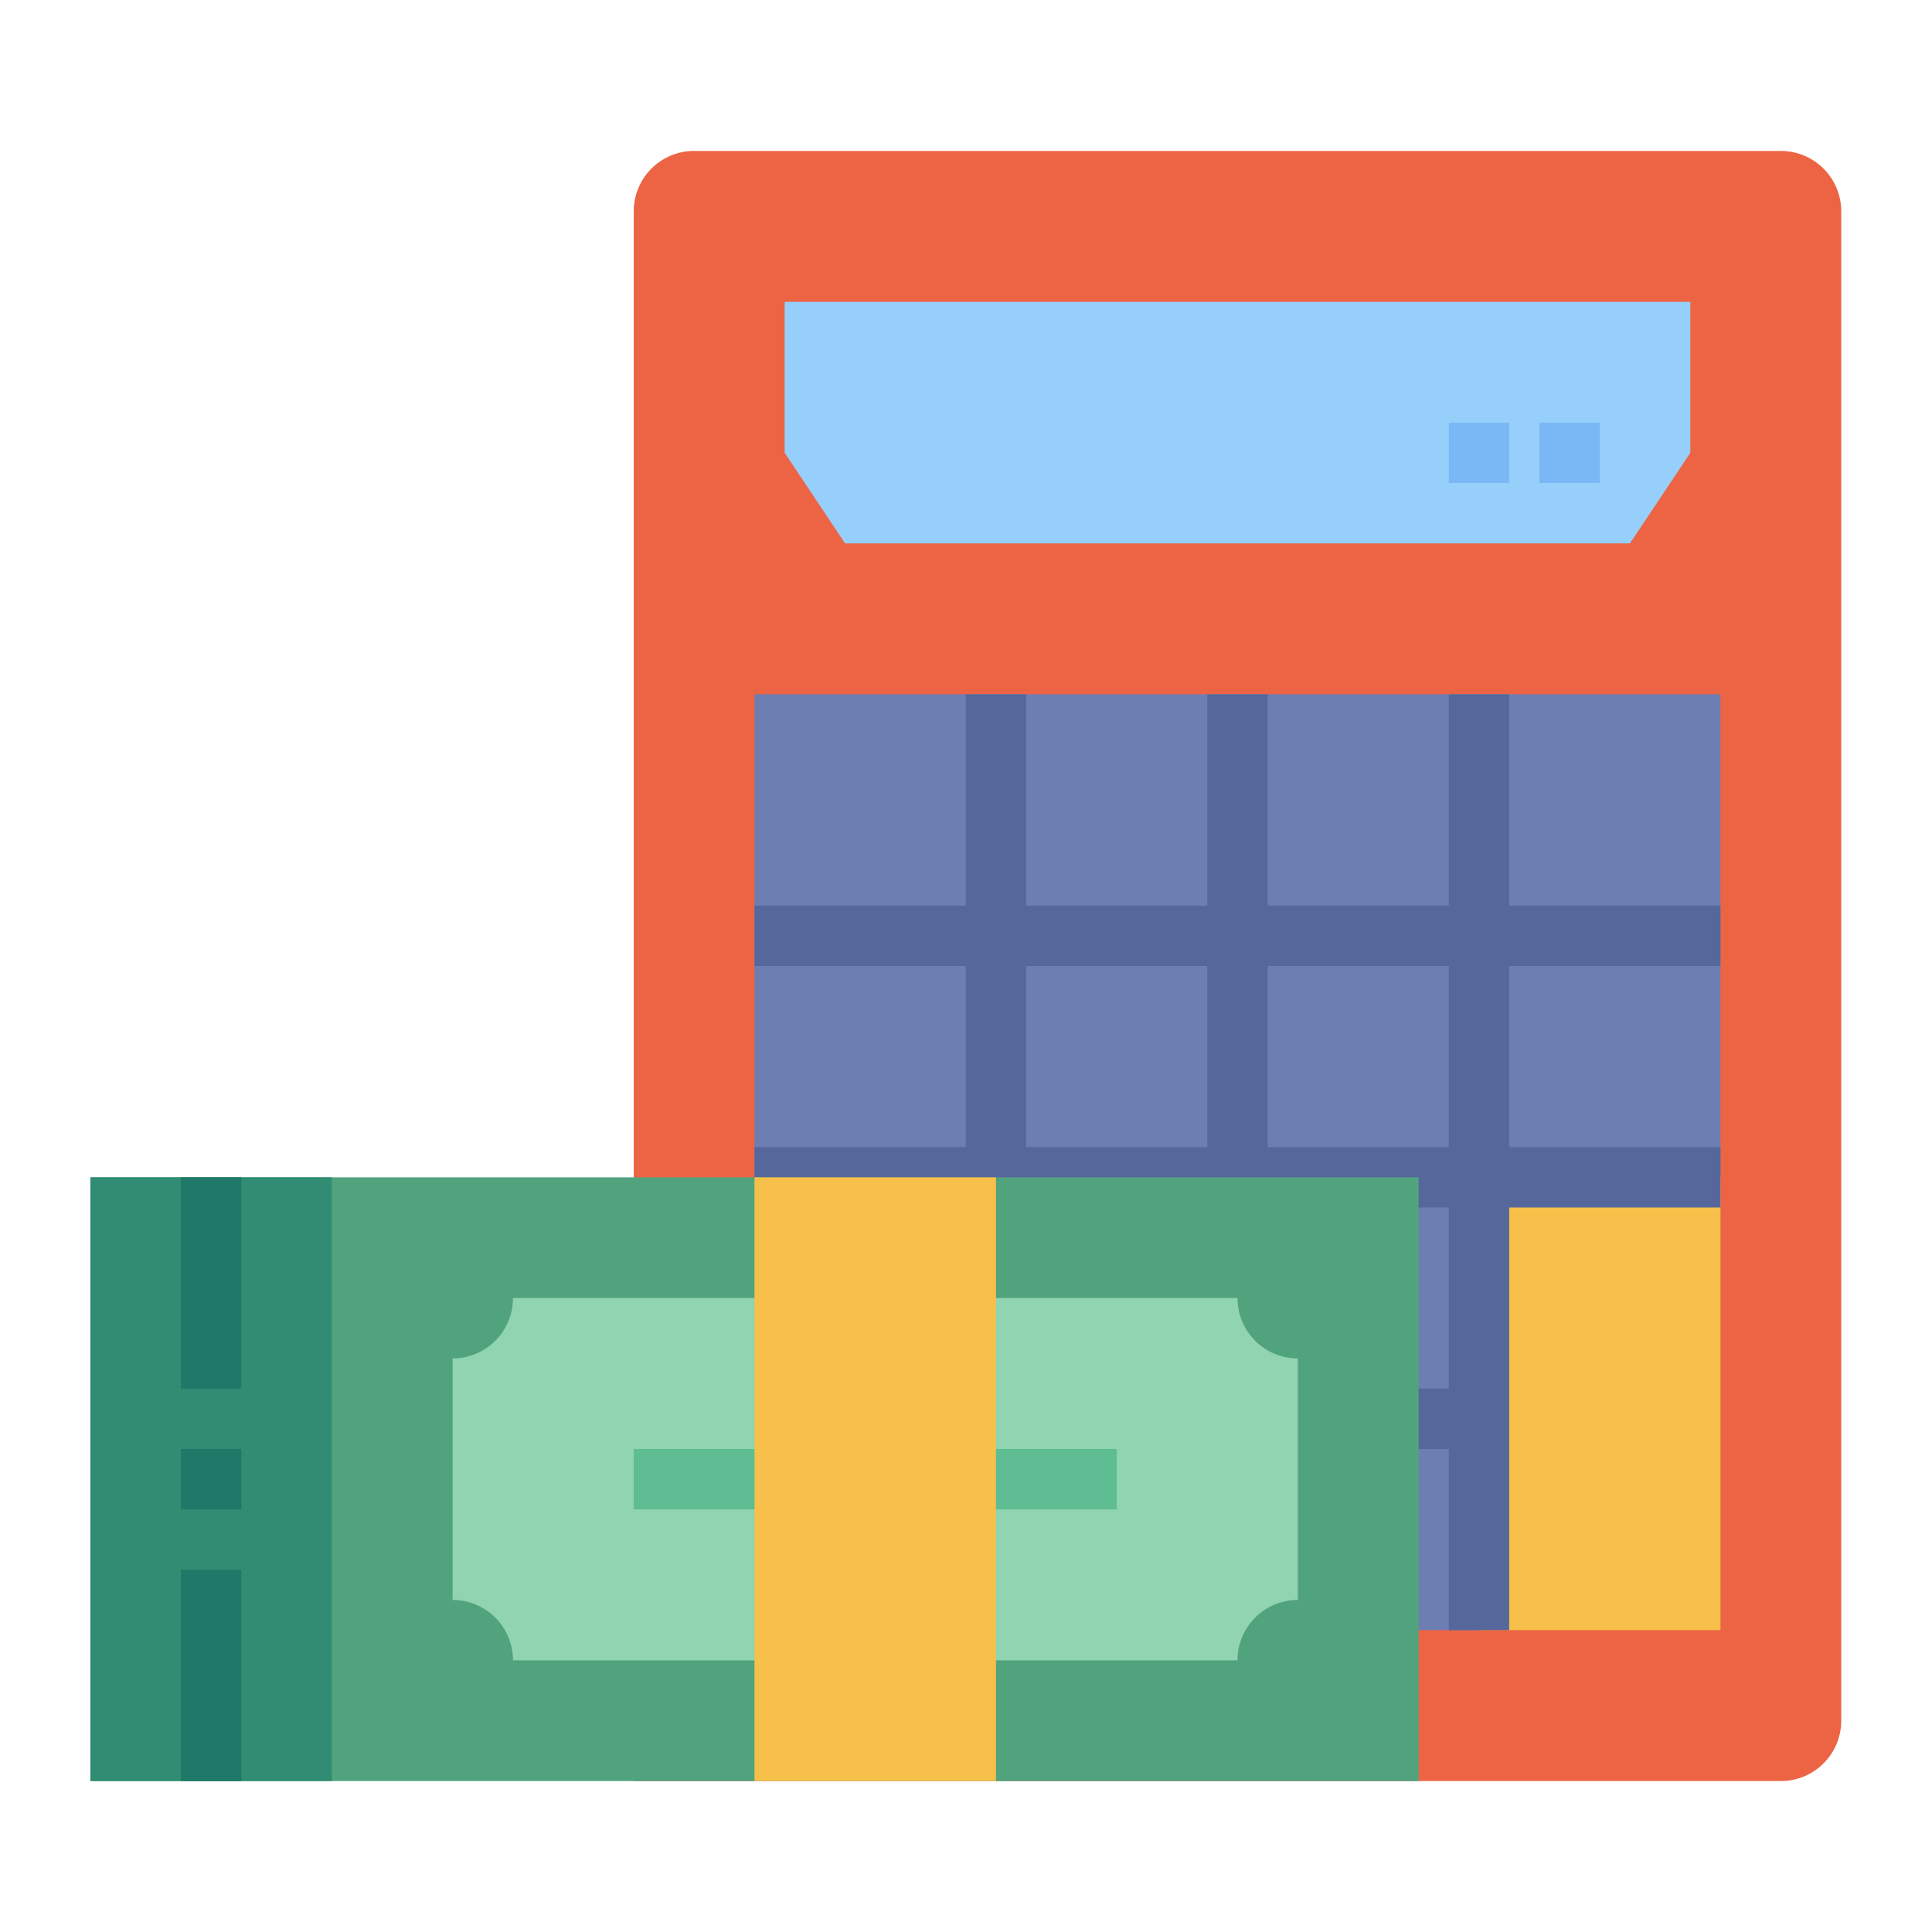 <svg id="flat" height="512" viewBox="0 0 512 512" width="512" xmlns="http://www.w3.org/2000/svg"><path d="m167.946 472v-416a16 16 0 0 1 16-16h288a16 16 0 0 1 16 16v400a16 16 0 0 1 -16 16z" fill="#ed6445"/><path d="m199.946 184v248h192v-120h64v-128z" fill="#6d7eb3"/><path d="m391.946 312h64v120h-64z" fill="#f7c04a"/><path d="m455.946 256v-16h-56v-56h-16v56h-48v-56h-16v56h-48v-56h-16v56h-56v16h56v48h-56v16h56v48h-56v16h56v48h16v-48h48v48h16v-48h48v48h16v-112h56v-16h-56v-48zm-136 112h-48v-48h48zm0-64h-48v-48h48zm16 64v-48h48v48zm0-64v-48h48v48z" fill="#56679c"/><path d="m431.946 144 16-24v-40h-240v40l16 24z" fill="#96cffa"/><path d="m383.946 112h16v16h-16z" fill="#7ab8f5"/><path d="m407.946 112h16v16h-16z" fill="#7ab8f5"/><path d="m23.946 312h352v160h-352z" fill="#51a37e"/><path d="m327.946 440a16 16 0 0 1 16-16v-64a16 16 0 0 1 -16-16h-192a16 16 0 0 1 -16 16v64a16 16 0 0 1 16 16z" fill="#90d4b1"/><path d="m23.946 312h64v160h-64z" fill="#308c72"/><path d="m199.946 312h64v160h-64z" fill="#f7c04a"/><g fill="#207868"><path d="m47.946 312h16v56h-16z"/><path d="m47.946 384h16v16h-16z"/><path d="m47.946 416h16v56h-16z"/></g><path d="m167.946 384h32v16h-32z" fill="#5ebd92"/><path d="m263.946 384h32v16h-32z" fill="#5ebd92"/></svg>